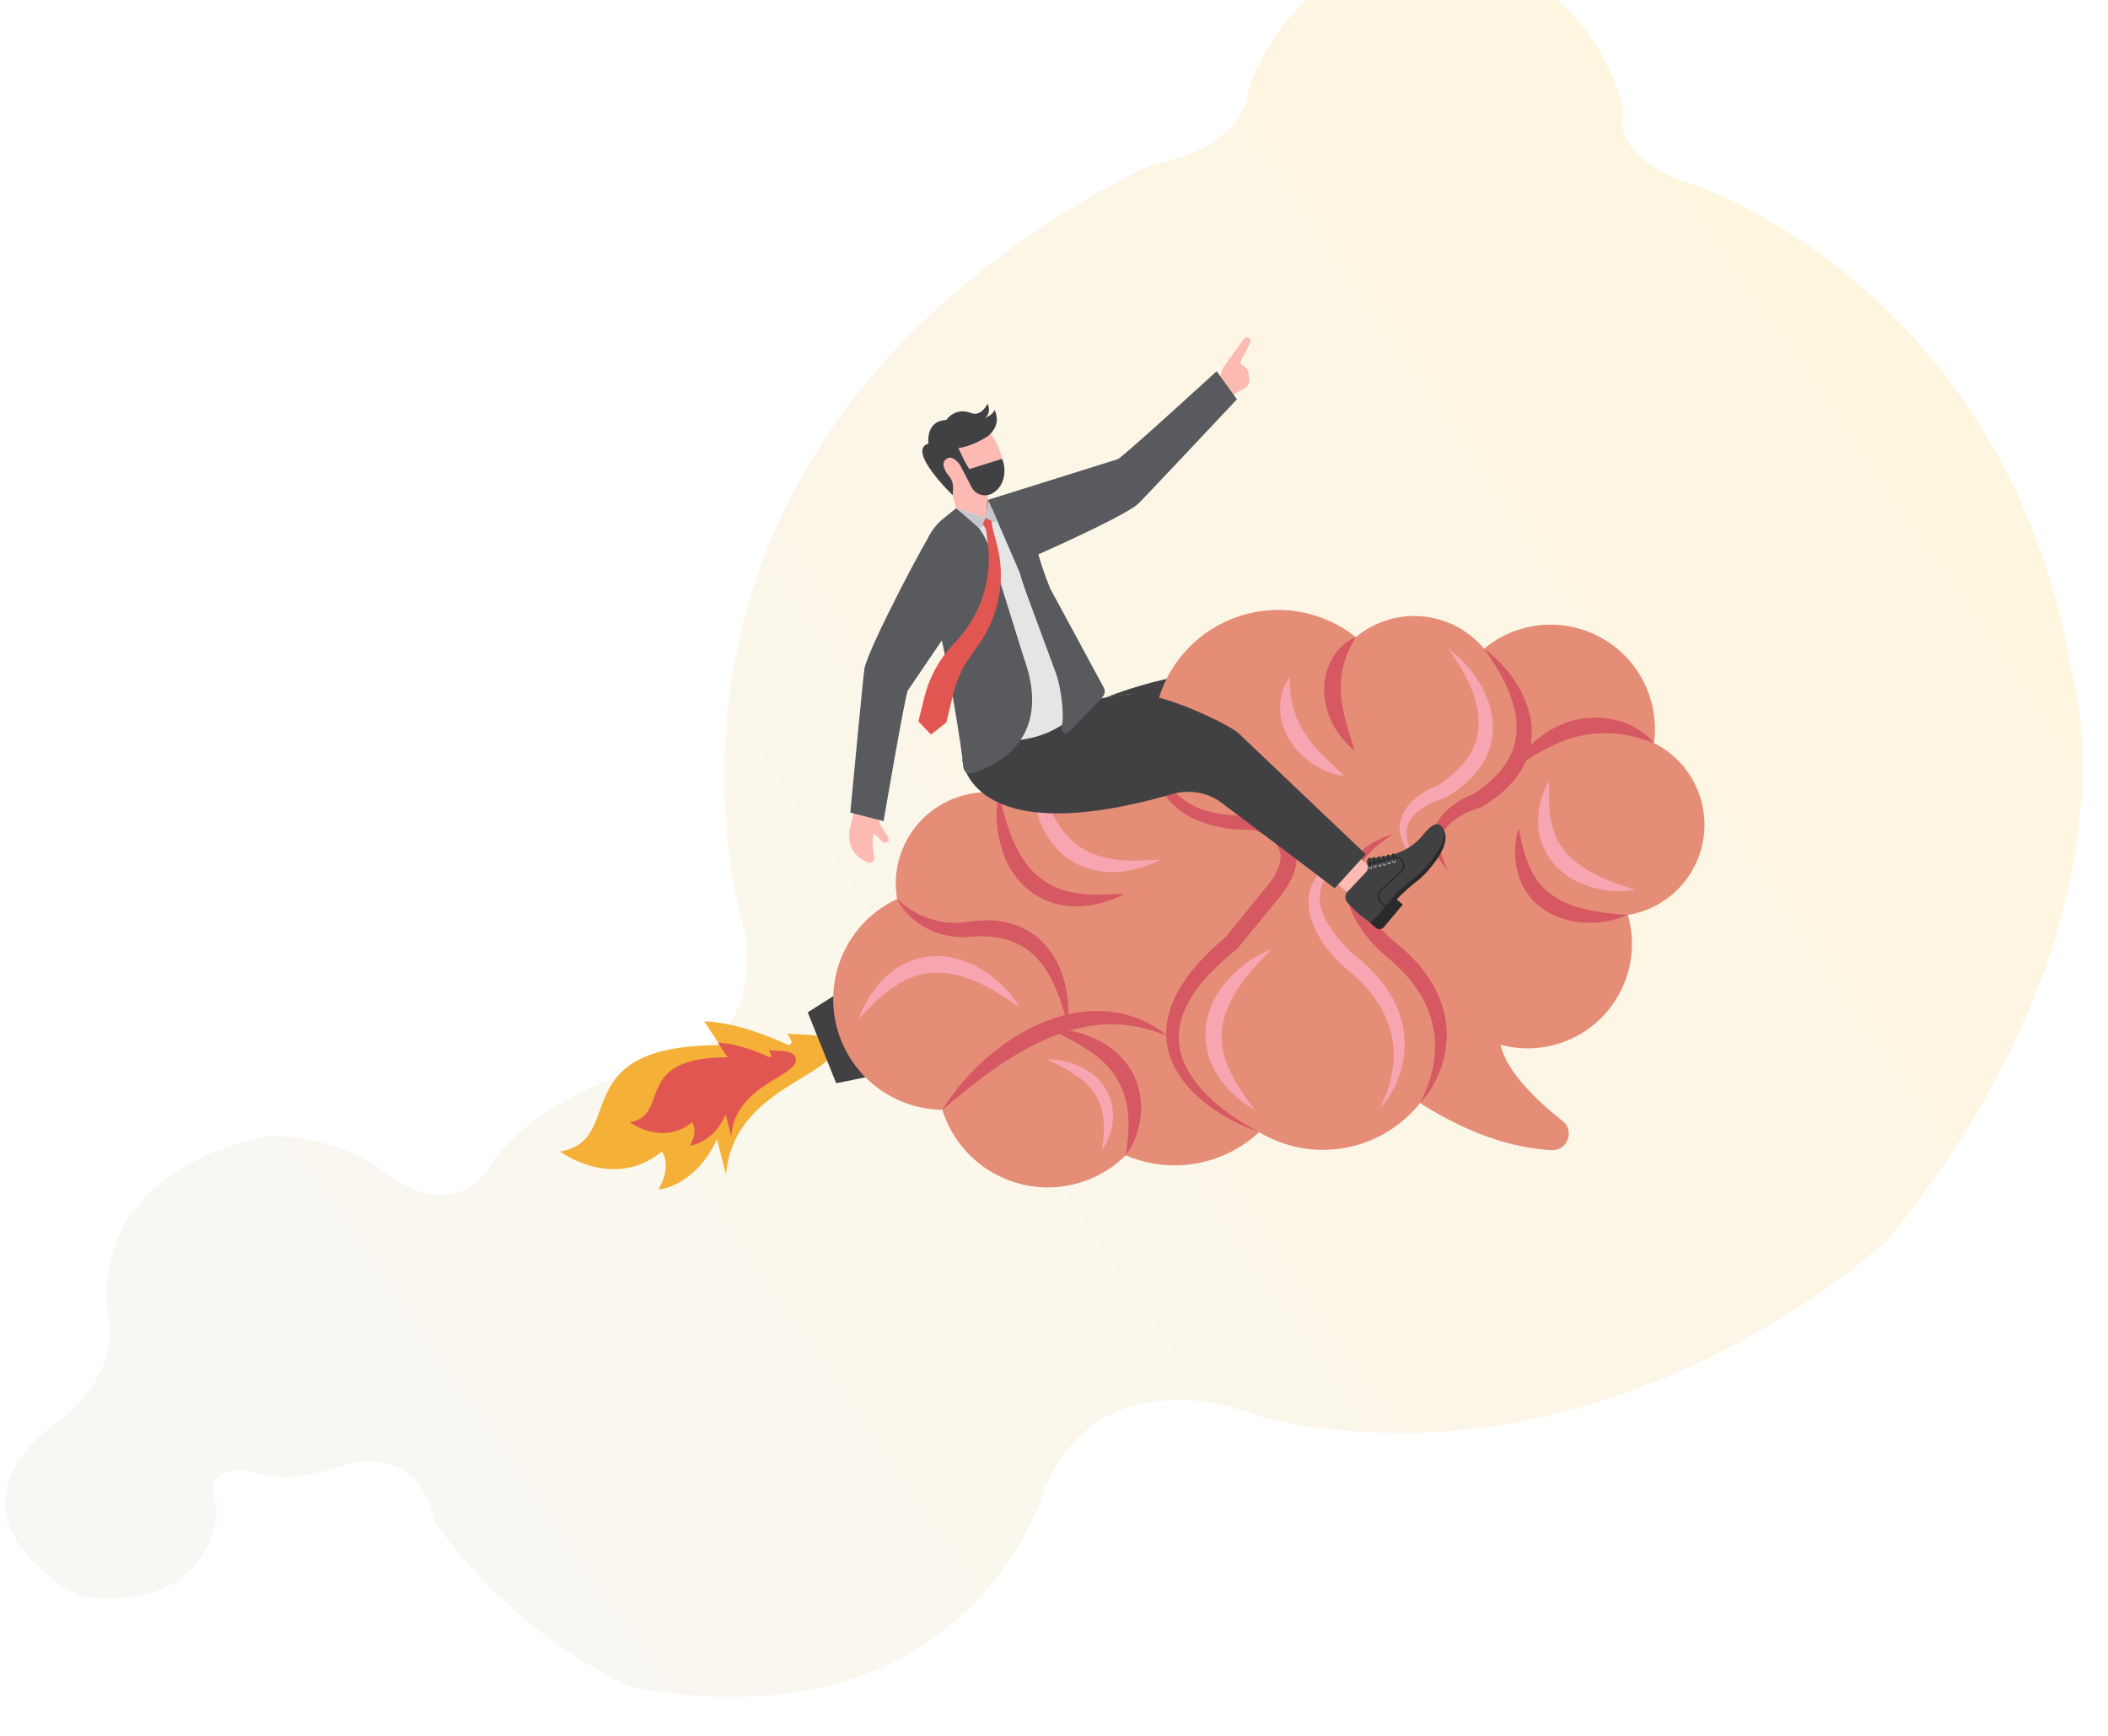 <?xml version="1.0" encoding="UTF-8"?>
<svg xmlns="http://www.w3.org/2000/svg" width="606" height="499" viewBox="0 0 606 499" fill="none">
  <path opacity="0.3" d="M76.38 326.686C76.38 326.686 96.08 325.441 110.915 337.358C110.915 337.358 129.398 352.792 141.134 334.971C141.134 334.971 152.193 314.616 193.67 304.817C193.67 304.817 219.448 300.508 214.007 267.47C214.007 267.47 168.825 128.911 330.674 47.372C330.674 47.372 356.999 43.618 358.792 26.417C358.792 26.417 371.294 -18.697 419.651 -13.387C419.651 -13.387 455.5 -9.507 466.895 31.605C466.895 31.605 461.268 45.284 487.821 53.396C487.821 53.396 576.693 83.203 595.531 192.81C595.531 192.81 617.9 263.341 543.008 356.124C543.008 356.124 464.705 430.301 363.645 407.7C363.645 407.7 317.592 387.001 300.138 428.382C300.138 428.382 279.128 503.088 181.311 485.07C181.311 485.07 148.005 470.659 124.963 437.487C124.963 437.487 121.855 414.757 98.636 421.294C98.636 421.294 82.361 427.307 73.297 423.279C73.297 423.279 56.93 419.226 62.334 433.574C62.334 433.574 62.792 463.956 22.857 458.883C22.857 458.883 -22.756 435.86 19.072 406.843C19.072 406.843 34.779 394.345 31.121 377.89C31.121 377.89 22.285 339.006 76.38 326.686Z" fill="url(#paint0_linear_1_129)" fill-opacity="0.5"></path>
  <g clip-path="url(#clip0_1_129)">
    <path d="M344.756 246.471L340.394 255.642L331.742 251.492L336.101 242.33L344.756 246.471Z" fill="#FDBAB3"></path>
    <path d="M357.579 269.85C357.579 269.85 356.141 276.768 343.819 270.308C342.615 269.671 341.465 268.924 340.394 268.077C338.856 266.871 336.245 265.074 334.294 264.069L333.336 266.189L325.852 262.652C325.072 262.239 324.748 261.268 325.127 260.442L327.469 255.767C327.469 255.767 340.182 261.358 340.361 261.547C340.54 261.735 350.487 268.59 350.487 268.59L357.579 269.85Z" fill="#2A2A2C"></path>
    <path d="M349.583 271.568L349.149 271.422C347.811 270.955 346.273 270.272 344.478 269.346C343.273 268.721 342.124 267.962 341.053 267.124C339.515 265.919 336.949 263.988 334.998 262.983C334.998 262.983 333.482 262.337 331.719 261.511C331.586 261.444 331.474 261.389 331.34 261.332C331.04 261.198 330.737 261.053 330.436 260.898C330.303 260.843 330.179 260.776 330.045 260.709C329.811 260.597 329.587 260.485 329.354 260.363C329.232 260.296 329.096 260.229 328.974 260.163C327.391 259.349 326.153 258.59 326.299 258.265C326.699 256.948 327.169 255.664 327.737 254.425C328.407 252.941 329.208 251.523 330.157 250.151C330.782 249.246 331.953 248.934 332.9 249.447L339.546 253.096C340.059 253.375 340.662 253.397 341.196 253.175C341.251 253.141 341.308 253.12 341.363 253.086L341.396 253.074L341.551 252.986L341.563 252.974L341.585 252.962L341.952 252.762H341.964L342.331 252.561L342.353 252.54C342.832 252.273 343.412 252.506 343.579 253.031C344.282 255.187 345.141 257.227 346.166 259.158C347.47 261.635 349.388 263.723 351.708 265.196C351.842 265.275 351.975 265.363 352.121 265.442C352.633 265.742 353.17 266.022 353.716 266.267C358.266 268.277 357.563 269.828 357.563 269.828C357.563 269.828 357.028 274.036 349.579 271.568H349.583Z" fill="#414143"></path>
    <path d="M340.74 253.735C340.627 253.969 340.718 254.236 340.94 254.349C341.162 254.461 341.431 254.361 341.543 254.136C341.655 253.912 341.565 253.635 341.343 253.523C341.121 253.411 340.852 253.511 340.74 253.735Z" fill="#C6C7CD"></path>
    <path d="M341.042 254.137C341.097 254.158 341.164 254.17 341.221 254.137L343.584 253.11C343.696 253.065 343.751 252.931 343.706 252.819C343.66 252.707 343.539 252.652 343.415 252.698L341.052 253.724C340.94 253.769 340.885 253.903 340.93 254.015C340.951 254.082 340.985 254.115 341.042 254.137Z" fill="#2A2A2C"></path>
    <path d="M341.409 254.961C341.297 255.186 341.388 255.463 341.61 255.575C341.832 255.687 342.101 255.587 342.213 255.362C342.325 255.128 342.235 254.861 342.013 254.749C341.791 254.637 341.522 254.728 341.409 254.961Z" fill="#C6C7CD"></path>
    <path d="M341.71 255.365C341.765 255.387 341.832 255.399 341.889 255.365L344.097 254.382C344.209 254.337 344.264 254.203 344.219 254.091C344.173 253.979 344.052 253.924 343.928 253.969L341.72 254.941C341.607 254.986 341.553 255.12 341.598 255.232C341.619 255.298 341.665 255.344 341.71 255.365Z" fill="#2A2A2C"></path>
    <path d="M342.056 256.246C341.944 256.47 342.034 256.747 342.256 256.859C342.478 256.971 342.747 256.871 342.86 256.647C342.972 256.413 342.881 256.145 342.659 256.033C342.437 255.921 342.168 256.012 342.056 256.246Z" fill="#C6C7CD"></path>
    <path d="M342.357 256.647C342.411 256.668 342.478 256.68 342.535 256.647L344.653 255.699C344.765 255.654 344.82 255.52 344.775 255.408C344.729 255.296 344.608 255.241 344.484 255.287L342.366 256.234C342.254 256.279 342.199 256.413 342.244 256.525C342.266 256.58 342.299 256.625 342.357 256.647Z" fill="#2A2A2C"></path>
    <path d="M342.627 257.506C342.527 257.74 342.627 258.007 342.851 258.11C343.075 258.21 343.342 258.098 343.454 257.864C343.554 257.63 343.454 257.363 343.23 257.26C342.996 257.172 342.729 257.272 342.627 257.506Z" fill="#C6C7CD"></path>
    <path d="M342.949 257.898C343.004 257.919 343.07 257.919 343.128 257.898L345.145 256.915C345.257 256.86 345.3 256.726 345.257 256.614C345.212 256.502 345.078 256.459 344.966 256.502L342.949 257.485C342.837 257.54 342.794 257.674 342.837 257.786C342.858 257.841 342.892 257.874 342.949 257.898Z" fill="#2A2A2C"></path>
    <path d="M343.351 258.702C343.251 258.935 343.351 259.203 343.576 259.305C343.8 259.408 344.067 259.293 344.179 259.06C344.279 258.826 344.179 258.558 343.955 258.456C343.721 258.355 343.454 258.468 343.351 258.702Z" fill="#C6C7CD"></path>
    <path d="M343.664 259.091C343.718 259.112 343.785 259.112 343.842 259.091L345.793 258.143C345.905 258.088 345.948 257.955 345.905 257.842C345.862 257.73 345.726 257.687 345.614 257.73L343.664 258.678C343.552 258.733 343.509 258.866 343.552 258.978C343.585 259.024 343.618 259.067 343.664 259.091Z" fill="#2A2A2C"></path>
    <path d="M344.051 259.953C343.95 260.186 344.051 260.454 344.275 260.556C344.499 260.657 344.766 260.544 344.878 260.31C344.978 260.077 344.878 259.809 344.654 259.707C344.42 259.606 344.153 259.719 344.051 259.953Z" fill="#C6C7CD"></path>
    <path d="M344.365 260.341C344.42 260.363 344.486 260.363 344.544 260.341L346.406 259.47C346.518 259.415 346.561 259.282 346.518 259.17C346.475 259.057 346.339 259.014 346.227 259.057L344.365 259.928C344.253 259.983 344.21 260.117 344.253 260.229C344.274 260.275 344.319 260.318 344.365 260.341Z" fill="#2A2A2C"></path>
    <path d="M345.781 261.859C345.49 262.596 344.911 263.164 344.176 263.422C343.418 263.689 342.593 263.601 341.935 263.155L335.734 259.026C335.222 258.692 334.609 258.591 334.017 258.747C333.426 258.902 332.913 259.315 332.622 259.852L331.742 261.503C331.609 261.436 331.497 261.381 331.363 261.324L332.243 259.651C332.601 259.004 333.202 258.501 333.905 258.312C334.609 258.124 335.355 258.245 335.956 258.646L342.157 262.775C342.715 263.143 343.394 263.233 344.041 262.999C344.653 262.787 345.133 262.307 345.378 261.694C345.624 261.069 345.579 260.389 345.266 259.818L341.599 252.976L341.966 252.775L345.645 259.618C346.013 260.31 346.07 261.136 345.779 261.861L345.781 261.859Z" fill="#2A2A2C"></path>
    <path d="M324.927 199.508C324.927 199.508 319.53 217.531 341.098 213.67L333.126 244.807L344.501 251.559L364.585 210.825C366.805 206.326 366.302 200.87 363.002 197.264C356.422 190.066 335.179 193.816 317.928 200.501" fill="#414143"></path>
    <path d="M238.959 300.753C237.91 296.558 229.401 297.773 226.358 297.092L227.462 299.202C227.83 299.906 227.105 300.665 226.38 300.329C221.942 298.264 211.659 293.956 202.437 293.632L206.999 300.508C161.634 300.395 180.526 327.872 161 331.075C161 331.075 176.389 342.48 190.285 331.063C190.285 331.063 193.363 335.012 189.269 342C189.269 342 199.74 341.296 206.119 327.514L208.728 337.781C210.502 312.469 242.126 309.02 238.959 300.751V300.753Z" fill="#F4B037"></path>
    <path d="M228.712 304.134C228.087 301.545 222.857 302.325 221.007 301.891C221.252 302.383 222.445 304.134 221.019 303.877C218.298 302.616 212.019 299.982 206.388 299.781L209.176 303.977C181.454 303.91 192.996 320.695 181.062 322.659C181.062 322.659 190.463 329.623 198.96 322.659C198.96 322.659 200.844 325.069 198.335 329.344C198.335 329.344 204.736 328.919 208.64 320.482L210.235 326.754C211.182 311.499 230.398 309.344 228.714 304.132L228.712 304.134Z" fill="#E25651"></path>
    <path d="M240.388 311.433L232.203 291.042L240.309 285.921L249.776 309.524L240.388 311.433Z" fill="#414143"></path>
    <path d="M475.495 213.636C476.165 208.682 475.617 203.491 473.633 198.503C467.499 183.103 450.057 175.592 434.669 181.73C431.681 182.924 428.993 184.542 426.651 186.496C419.571 178.048 407.626 174.666 396.833 178.974C394.2 180.024 391.837 181.451 389.774 183.169C380.027 175.434 366.534 172.991 354.143 177.924C342.914 182.398 335.209 191.918 332.543 202.832C324.947 200.455 316.529 200.577 308.555 203.758C297.559 208.145 289.932 217.362 287.121 227.987C282.828 227.428 278.345 227.92 274.04 229.638C262.319 234.313 255.83 246.49 257.893 258.465C242.717 265.518 235.513 283.307 241.792 299.054C246.699 311.364 258.43 318.92 270.897 319.075C271.131 319.834 271.398 320.593 271.701 321.351C278.202 337.668 296.681 345.613 312.973 339.119C317.089 337.48 320.657 335.079 323.612 332.144C331.999 335.738 341.755 336.151 350.91 332.502C355.126 330.817 358.827 328.416 361.972 325.504C371.194 331.017 382.782 332.323 393.532 328.039C399.52 325.65 404.495 321.822 408.241 317.113C417.141 322.85 430.989 329.924 446.044 330.661C450.627 330.886 452.778 325.094 449.177 322.258C441.928 316.554 433.185 308.264 431.347 300.362C437.392 302.001 443.993 301.758 450.26 299.269C464.723 293.498 472.216 277.718 467.969 263.055C469.82 262.754 471.661 262.251 473.466 261.525C486.925 256.158 493.493 240.879 488.13 227.409C485.63 221.159 481.037 216.417 475.495 213.639V213.636Z" fill="#E58D76"></path>
    <path d="M297.45 218.189C299.659 228.089 302.914 239.64 312.393 244.606C313.03 244.974 313.855 245.298 314.523 245.578C315.248 245.89 316.027 246.069 316.776 246.337C319.163 246.974 321.639 247.263 324.102 247.408H324.949C327.858 247.52 330.758 247.253 333.679 247.141C331.037 248.513 328.137 249.585 325.192 250.165C312.021 252.966 301.049 245.656 297.849 232.6C296.699 227.891 296.444 222.946 297.448 218.192L297.45 218.189Z" fill="#F7A5B1"></path>
    <path d="M293.169 289.636C284.851 283.844 274.656 277.527 264.309 280.283C263.595 280.438 262.77 280.763 262.079 281.009C261.332 281.267 260.641 281.668 259.904 281.98C257.717 283.13 255.7 284.582 253.782 286.154L253.157 286.722C250.937 288.608 248.975 290.763 246.902 292.839C247.928 290.037 249.332 287.293 251.107 284.87C258.912 273.899 271.937 271.859 283.122 279.302C287.169 281.98 290.693 285.453 293.169 289.636Z" fill="#F7A5B1"></path>
    <path d="M365.473 272.943C358.336 280.141 350.373 289.114 351.301 299.782C351.334 300.52 351.501 301.388 351.625 302.104C351.747 302.885 352.026 303.634 352.205 304.414C352.963 306.77 354.046 309.001 355.259 311.166L355.717 311.88C357.201 314.39 358.984 316.689 360.658 319.089C358.071 317.605 355.617 315.729 353.533 313.565C344.077 303.978 344.311 290.787 353.554 281.043C356.912 277.527 360.937 274.649 365.476 272.94L365.473 272.943Z" fill="#F7A5B1"></path>
    <path d="M396.521 318.864C403.837 304.791 401.359 291.433 389.708 280.863C388.861 280.025 387.6 279.011 386.696 278.24C375.8 268.675 369.845 253.062 386.65 246.055C387.509 245.709 388.401 245.43 389.283 245.129C388.513 245.663 387.721 246.122 386.975 246.659C384.812 248.165 382.682 250.007 381.266 252.172C379.348 254.95 378.936 258.276 379.916 261.467C381.824 267.517 386.786 272.639 391.737 276.555C392.729 277.469 393.957 278.574 394.849 279.569L395.841 280.629L396.778 281.756C399.566 285.159 401.796 289.12 402.924 293.395C405.366 302.278 402.723 312.189 396.523 318.862L396.521 318.864Z" fill="#F7A5B1"></path>
    <path d="M416.259 186.372C426.764 194.229 433.911 208.715 425.46 220.655C422.727 224.416 419.159 227.261 415.334 229.428C411.755 230.5 407.908 232.33 405.688 235.366C403.279 238.624 404.529 242.977 406.413 246.358C400.379 240.588 401.228 233.59 407.896 228.769C409.771 227.409 411.755 226.338 413.93 225.545L413.45 225.758C418.213 222.543 422.405 218.638 424.255 213.247C427.189 203.761 421.701 193.997 416.259 186.374V186.372Z" fill="#F7A5B1"></path>
    <path d="M470.087 255.812C457.207 258.101 442.31 250.657 442.164 236.271C442.152 231.941 443.314 227.844 445.364 224.295C445.31 228.202 445.131 232.073 445.899 235.913C447.95 247.989 459.558 252.542 470.087 255.812Z" fill="#F7A5B1"></path>
    <path d="M370.872 194.599C370.426 203.694 373.805 210.658 380.093 216.93C382.068 218.995 384.286 220.925 386.506 223.169C378.622 221.963 371.217 216.372 368.775 208.57C367.359 203.95 367.793 198.437 370.872 194.597V194.599Z" fill="#F7A5B1"></path>
    <path d="M287.134 227.998C289.342 237.898 292.598 249.448 302.077 254.415C302.714 254.782 303.539 255.107 304.207 255.386C304.931 255.699 305.711 255.878 306.46 256.145C308.847 256.782 311.323 257.071 313.786 257.217H314.633C317.542 257.329 320.442 257.062 323.363 256.949C320.721 258.322 317.821 259.393 314.876 259.973C301.705 262.775 290.733 255.465 287.532 242.408C286.373 237.699 286.116 232.754 287.132 228L287.134 227.998Z" fill="#D55863"></path>
    <path d="M257.896 258.477C262.859 263.21 269.751 265.921 276.609 265.25C276.855 265.238 277.346 265.183 277.592 265.138C280.213 264.725 282.846 264.458 285.509 264.646C297.731 265.427 305.148 274.488 306.776 286.106C307.189 289.03 307.289 291.987 307.055 294.922C306.285 292.178 305.484 289.342 304.501 286.686C299.584 273.183 291.655 267.916 277.37 269.434C269.532 269.668 261.502 265.56 257.899 258.475L257.896 258.477Z" fill="#D55863"></path>
    <path d="M270.91 319.089C281.916 301.133 306.037 284.403 327.538 292.975C330.493 294.169 333.247 295.832 335.668 297.863C334.921 297.605 334.218 297.283 333.471 297.049C332.925 296.837 331.833 296.481 331.275 296.312C308.525 289.014 287.315 304.961 270.913 319.089H270.91Z" fill="#D55863"></path>
    <path d="M408.23 317.101C415.902 302.335 413.314 288.319 401.083 277.226C400.203 276.346 398.875 275.274 397.916 274.482C386.486 264.437 380.241 248.065 397.871 240.721C398.775 240.354 399.712 240.063 400.637 239.75C399.834 240.308 398.999 240.788 398.217 241.356C395.954 242.941 393.712 244.872 392.229 247.136C390.211 250.06 389.787 253.542 390.812 256.89C392.808 263.241 398.028 268.62 403.213 272.716C404.25 273.675 405.543 274.835 406.48 275.885L407.529 276.99L408.512 278.174C411.445 281.744 413.775 285.897 414.958 290.383C417.512 299.691 414.733 310.104 408.233 317.101H408.23Z" fill="#D55863"></path>
    <path d="M426.652 186.497C437.794 194.833 445.354 210.166 436.399 222.834C433.511 226.818 429.719 229.832 425.66 232.13C421.869 233.257 417.788 235.199 415.447 238.423C412.893 241.872 414.221 246.492 416.217 250.075C409.828 243.958 410.72 236.548 417.788 231.426C419.773 229.987 421.881 228.849 424.189 228.011L423.688 228.245C428.739 224.83 433.177 220.701 435.14 214.975C438.228 204.93 432.419 194.587 426.652 186.494V186.497Z" fill="#D55863"></path>
    <path d="M475.496 213.636C465.905 209.829 456.091 209.708 446.848 214.116C442.589 216.046 438.876 218.49 434.727 221.092C437.068 216.796 440.669 213.068 444.84 210.424C447.406 208.772 450.304 207.588 453.282 206.887C461.154 205.135 470.211 207.366 475.496 213.638V213.636Z" fill="#D55863"></path>
    <path d="M467.946 263.031C455.958 268.277 439.733 264.528 436.232 250.566C435.206 246.359 435.373 242.106 436.544 238.178C437.403 241.984 438.14 245.8 439.778 249.349C444.607 260.609 456.95 262.318 467.946 263.031Z" fill="#D55863"></path>
    <path d="M389.763 183.182C384.912 190.883 384.442 198.616 386.841 207.164C387.545 209.933 388.537 212.711 389.372 215.746C383.093 210.825 379.391 202.31 381.087 194.32C382.112 189.599 385.203 185.012 389.763 183.182Z" fill="#D55863"></path>
    <path d="M332.544 202.845C330.302 216.081 333.457 229.942 348.011 233.412C349.127 233.746 350.319 233.88 351.469 234.116C352.182 234.195 353.498 234.328 354.223 234.407L357.412 234.519L360.624 234.452L360.915 234.44C365.253 235.557 369.369 237.665 371.653 241.839C374.865 248.077 370.561 254.962 366.512 259.516C363.078 263.735 359.319 268.389 355.862 272.551L355.695 272.752L355.528 272.886C353.241 274.704 351.056 276.647 349.003 278.678C343.203 284.482 337.773 292.181 339.032 300.763C339.836 306.398 343.349 311.321 347.42 315.259C351.657 319.321 356.641 322.715 361.962 325.481C359.107 324.521 356.353 323.259 353.687 321.82C342.614 315.939 332.343 305.157 336.001 291.62C337.597 285.436 341.477 280.069 345.781 275.527C347.923 273.272 350.219 271.208 352.583 269.244L352.237 269.59C355.637 265.349 359.429 260.662 362.887 256.433C367.003 251.767 371.417 245.082 364.604 240.641C363.288 239.76 361.716 239.034 360.187 238.564L360.745 238.619C358.036 238.631 354.779 238.498 352.125 238.027C351.846 237.982 351.109 237.872 350.832 237.827C349.549 237.514 348.257 237.302 347.007 236.856C331.451 232.156 327.994 217.023 332.544 202.84V202.845Z" fill="#D55863"></path>
    <path d="M323.612 332.146C325.854 319.156 323.97 309.034 312.483 301.667C310.041 300.027 307.129 298.543 304.499 297.204C303.552 296.77 302.603 296.3 301.656 295.787C305.927 295.765 310.22 296.6 314.257 298.376L315.762 299.08C320.891 301.703 325.074 306.023 326.937 311.557C329.233 318.421 327.874 326.344 323.612 332.148V332.146Z" fill="#D55863"></path>
    <path d="M316.776 330.661C318.381 321.342 317.033 314.089 308.792 308.798C307.041 307.614 304.945 306.555 303.071 305.595C302.391 305.283 301.711 304.949 301.029 304.579C304.096 304.557 307.175 305.159 310.063 306.431L311.145 306.932C314.825 308.817 317.825 311.91 319.163 315.881C320.801 320.814 319.833 326.506 316.776 330.657V330.661Z" fill="#F7A5B1"></path>
    <path d="M387.911 244.015L395.325 250.532L388.936 258.055L381.52 251.537L387.911 244.015Z" fill="#FDBAB3"></path>
    <path d="M413.626 237.039C413.626 237.039 419.747 240.142 410.135 250.721C409.197 251.759 408.16 252.697 407.056 253.556C405.472 254.783 403.042 256.917 401.535 258.602L403.264 260.065L397.801 266.582C397.188 267.253 396.184 267.329 395.504 266.761L391.758 263.313C391.758 263.313 400.658 252.141 400.891 252.008C401.115 251.886 410.426 243.738 410.426 243.738L413.626 237.041V237.039Z" fill="#2A2A2C"></path>
    <path d="M412.979 245.342L412.721 245.733C411.908 246.938 410.826 248.301 409.433 249.828C408.496 250.866 407.458 251.814 406.354 252.664C404.771 253.89 402.217 255.945 400.724 257.63C400.724 257.63 399.675 258.969 398.404 260.499C398.315 260.611 398.215 260.723 398.125 260.833C397.912 261.091 397.69 261.358 397.454 261.625C397.366 261.737 397.266 261.849 397.163 261.959C396.985 262.16 396.818 262.36 396.639 262.551C396.539 262.663 396.439 262.775 396.338 262.876C395.122 264.236 394.042 265.274 393.784 265.052C392.659 264.339 391.576 263.568 390.572 262.697C389.368 261.67 388.252 260.532 387.226 259.282C386.547 258.444 386.59 257.217 387.348 256.413L392.69 250.754C393.102 250.32 393.293 249.728 393.224 249.148C393.212 249.081 393.202 249.026 393.191 248.96V248.926L393.145 248.759L393.133 248.738V248.716L393.045 248.303V248.291L392.957 247.879L392.945 247.845C392.833 247.311 393.224 246.795 393.749 246.752C395.978 246.585 398.153 246.227 400.273 245.692C402.982 245 405.503 243.628 407.556 241.697C407.668 241.585 407.79 241.473 407.902 241.351C408.336 240.917 408.748 240.459 409.128 239.979C412.328 235.984 413.587 237.055 413.587 237.055C413.587 237.055 417.424 238.607 412.974 245.346L412.979 245.342Z" fill="#414143"></path>
    <path d="M393.62 249.74C393.799 249.907 394.087 249.886 394.257 249.695C394.423 249.507 394.412 249.215 394.223 249.048C394.044 248.881 393.756 248.903 393.586 249.094C393.42 249.282 393.441 249.573 393.62 249.74Z" fill="#C6C7CD"></path>
    <path d="M394.088 249.54C394.133 249.495 394.155 249.428 394.143 249.361L393.852 246.771C393.84 246.65 393.73 246.559 393.606 246.583C393.485 246.595 393.394 246.717 393.418 246.841L393.709 249.43C393.721 249.552 393.83 249.643 393.954 249.619C394 249.607 394.055 249.585 394.088 249.54Z" fill="#2A2A2C"></path>
    <path d="M394.971 249.37C395.15 249.537 395.438 249.516 395.608 249.325C395.777 249.134 395.763 248.845 395.574 248.678C395.395 248.511 395.107 248.533 394.937 248.723C394.77 248.912 394.782 249.203 394.971 249.37Z" fill="#C6C7CD"></path>
    <path d="M395.44 249.169C395.485 249.124 395.506 249.057 395.494 248.99L395.203 246.58C395.192 246.458 395.082 246.368 394.958 246.392C394.836 246.403 394.746 246.525 394.769 246.649L395.06 249.06C395.072 249.181 395.182 249.272 395.306 249.248C395.351 249.236 395.406 249.215 395.44 249.169Z" fill="#2A2A2C"></path>
    <path d="M396.363 249.048C396.542 249.215 396.831 249.194 397 249.003C397.169 248.812 397.155 248.523 396.967 248.356C396.788 248.189 396.499 248.21 396.33 248.401C396.163 248.592 396.175 248.881 396.363 249.048Z" fill="#C6C7CD"></path>
    <path d="M396.822 248.848C396.867 248.802 396.889 248.736 396.877 248.669L396.577 246.347C396.565 246.225 396.455 246.134 396.331 246.158C396.209 246.17 396.119 246.292 396.142 246.416L396.443 248.738C396.455 248.86 396.565 248.95 396.689 248.927C396.743 248.915 396.789 248.893 396.822 248.848Z" fill="#2A2A2C"></path>
    <path d="M397.725 248.79C397.914 248.945 398.205 248.912 398.362 248.723C398.517 248.523 398.495 248.232 398.307 248.077C398.119 247.922 397.828 247.955 397.67 248.144C397.503 248.344 397.525 248.635 397.725 248.79Z" fill="#C6C7CD"></path>
    <path d="M398.183 248.568C398.217 248.523 398.238 248.456 398.228 248.389L397.871 246.158C397.849 246.036 397.737 245.957 397.625 245.979C397.504 246 397.425 246.113 397.437 246.237L397.794 248.468C397.816 248.59 397.928 248.669 398.04 248.647C398.095 248.647 398.152 248.614 398.186 248.568H398.183Z" fill="#2A2A2C"></path>
    <path d="M399.052 248.368C399.241 248.524 399.532 248.49 399.689 248.302C399.844 248.101 399.823 247.81 399.634 247.655C399.446 247.5 399.155 247.533 398.997 247.722C398.842 247.922 398.864 248.213 399.052 248.368Z" fill="#C6C7CD"></path>
    <path d="M399.509 248.144C399.542 248.098 399.564 248.031 399.554 247.965L399.22 245.81C399.199 245.688 399.087 245.609 398.975 245.631C398.853 245.652 398.774 245.764 398.786 245.888L399.12 248.043C399.142 248.165 399.254 248.244 399.366 248.222C399.433 248.222 399.478 248.189 399.511 248.144H399.509Z" fill="#2A2A2C"></path>
    <path d="M400.434 247.977C400.623 248.132 400.914 248.099 401.071 247.91C401.226 247.71 401.204 247.418 401.016 247.263C400.828 247.108 400.537 247.142 400.379 247.33C400.212 247.531 400.234 247.822 400.434 247.977Z" fill="#C6C7CD"></path>
    <path d="M400.892 247.764C400.937 247.718 400.947 247.652 400.937 247.585L400.646 245.542C400.625 245.42 400.513 245.341 400.401 245.363C400.279 245.384 400.2 245.497 400.212 245.621L400.503 247.664C400.525 247.785 400.637 247.864 400.749 247.843C400.804 247.831 400.861 247.797 400.894 247.764H400.892Z" fill="#2A2A2C"></path>
    <path d="M402.73 246.738C403.343 247.197 403.722 247.922 403.755 248.703C403.789 249.516 403.464 250.309 402.864 250.846L397.197 255.958C396.74 256.383 396.461 256.963 396.451 257.588C396.43 258.201 396.675 258.805 397.097 259.227L398.414 260.499C398.325 260.612 398.225 260.724 398.135 260.834L396.809 259.562C396.296 259.06 396.005 258.335 396.017 257.597C396.038 256.86 396.363 256.146 396.921 255.655L402.587 250.543C403.1 250.084 403.367 249.426 403.333 248.746C403.312 248.087 402.988 247.495 402.475 247.106C401.962 246.715 401.304 246.593 400.667 246.76L393.162 248.724L393.074 248.311L400.579 246.347C401.325 246.123 402.117 246.28 402.732 246.738H402.73Z" fill="#2A2A2C"></path>
    <path d="M392.617 245.599L383.696 255.375L357.299 235.409L350.307 230.163C346.337 227.652 341.474 227.005 336.915 228.311C336.156 228.523 335.419 228.736 334.685 228.948C278.415 244.427 276.619 218.302 276.619 218.302L301.053 205.467C307.554 202.588 316.587 200.379 324.929 199.519C333.459 198.648 352.151 207.767 355.752 210.533L392.62 245.599H392.617Z" fill="#414143"></path>
    <path d="M285.831 150.304L276.685 152.994L272.326 136.409L281.469 133.72L285.831 150.304Z" fill="#FDBAB3"></path>
    <path d="M354.614 113.541L350.431 117.582L346.518 114.312L349.193 111.121C349.985 110.174 350.543 109.057 350.822 107.84C351.068 106.814 351.502 105.842 352.115 104.983L357.578 97.439C357.836 97.093 358.258 96.938 358.67 97.026C359.34 97.193 359.686 97.952 359.362 98.59L356.696 103.857C356.471 104.303 356.684 104.849 357.142 105.017C358.045 105.341 358.713 106.143 358.859 107.126L359.126 108.857C359.305 109.983 358.768 111.088 357.8 111.634L355.124 113.131C354.957 113.253 354.766 113.389 354.611 113.544L354.614 113.541Z" fill="#FDBAB3"></path>
    <path d="M355.595 114.792C355.595 114.792 328.094 144.087 327.069 144.958C322.094 149.211 289.233 163.752 287.058 164.041L282.832 157.165L283.891 143.75L321.281 132.032C322.24 131.932 349.75 106.732 349.75 106.732L355.593 114.789L355.595 114.792Z" fill="#585A5E"></path>
    <path d="M299.892 172.377C299.97 172.678 308.691 205.846 308.691 205.846C299.892 213.715 289.723 212.798 289.757 212.865L275.427 156.339L274.893 146.117L283.323 148.852L286.814 143.707L290.372 145.437L294.419 158.415C294.419 158.415 299.815 172.076 299.894 172.377H299.892Z" fill="#E5E5E5"></path>
    <path d="M276.864 219.909C276.91 221.247 277.511 222.443 278.815 222.407C278.815 222.407 304.597 217.116 294.271 188.96L285.249 159.989C283.821 154.576 280.654 149.431 275.782 146.899L274.878 146.106L270.574 149.6C265.935 153.808 264.149 160.38 266.057 166.297L269.069 177.523C271.957 186.676 276.774 216.973 276.864 219.909Z" fill="#585A5E"></path>
    <path d="M284.111 143.775L286.799 143.72C290.991 143.732 294.917 145.951 295.978 149.98L297.795 156.889C298.899 161.075 300.258 165.17 301.887 169.165L317.366 197.802C317.934 199.198 317.421 199.978 316.029 201.463L307.074 210.658C306.091 211.226 304.932 210.357 305.19 209.229C306.127 205.121 304.911 197.231 303.473 193.324L295.098 170.626C294.351 168.616 293.681 166.576 293.09 164.5L284.114 143.775H284.111Z" fill="#585A5E"></path>
    <path d="M284.11 143.774L286.676 149.679L281.368 151.777L274.889 146.118L283.319 148.863L284.11 143.774Z" fill="#C6C7CD"></path>
    <path d="M283.32 148.862L282.55 150.602L283.43 152.22L283.943 155.891C285.371 166.136 282.08 176.57 275.021 184.193L273.738 185.577C269.858 189.773 267.092 194.918 265.721 200.486L264.025 207.395L267.638 211.202L272.043 207.698L274.094 199.305C275.019 195.522 276.66 191.95 278.911 188.78L281.265 185.477C287.219 177.119 289.194 166.537 286.628 156.707L285.345 151.807L284.999 149.743L283.315 148.862H283.32Z" fill="#E25651"></path>
    <path d="M246.433 226.705L245.295 234.17C245.174 234.984 244.971 235.776 244.728 236.569C243.981 238.958 242.777 245.196 249.457 247.941C250.482 248.366 251.586 247.44 251.341 246.335C250.916 244.37 250.403 240.955 251.453 239.771L253.694 242.036C254.119 242.461 254.81 242.428 255.199 241.97C255.512 241.612 255.557 241.089 255.299 240.686L253.258 237.449C252.757 236.657 252.521 235.719 252.578 234.772L253.012 227.808" fill="#FDBAB3"></path>
    <path d="M244.446 233.624C244.446 233.624 248.226 193.558 248.505 192.219C249.83 185.768 266.905 153.595 268.455 151.986L276.027 154.554L283.419 165.525L261.015 198.448C260.311 199.14 254.011 236.079 254.011 236.079L244.443 233.624H244.446Z" fill="#585A5E"></path>
    <path d="M287.303 129.254C290.057 136.419 286.857 141.619 282.107 143.149C277.356 144.679 271.993 141.039 270.107 134.779C268.211 128.519 270.531 122.214 275.281 120.684C280.02 119.166 284.961 123.162 287.303 129.254Z" fill="#FDBAB3"></path>
    <path d="M279.252 118.766C274.48 116.902 272.048 120.751 272.048 120.751C265.936 120.997 266.918 127.524 266.918 127.524C260.418 129.422 273.877 142.366 273.877 142.366C273.956 141.653 273.989 140.882 273.989 140.056C273.968 138.873 273.565 137.725 272.806 136.842C271.344 135.135 270.398 132.768 272.348 131.775C274.044 130.916 275.816 133.305 276.565 134.486C276.777 134.832 277.223 134.932 277.569 134.71C277.893 134.51 278.014 134.085 277.859 133.739L275.484 128.761C278.251 128.715 282.989 126.159 283.96 125.412C283.96 125.412 288.176 122.477 285.889 117.79C285.889 117.79 285.655 119.229 283.156 120.133C283.156 120.133 285.097 118.983 283.926 116.071C283.938 116.093 282.052 119.854 279.255 118.761L279.252 118.766Z" fill="#414143"></path>
    <path d="M288.073 131.911L278.639 134.88L277.313 132.624L275.918 133.562L279.331 140.101C280.423 142.187 282.965 143.003 285.085 141.953C288.586 140.202 289.602 135.481 288.073 131.908V131.911Z" fill="#414143"></path>
  </g>
  <defs>
    <linearGradient id="paint0_linear_1_129" x1="26.482" y1="453.807" x2="545.105" y2="95.481" gradientUnits="userSpaceOnUse">
      <stop offset="0.042" stop-color="#CFC6B1"></stop>
      <stop offset="0.997" stop-color="#FCC32B"></stop>
    </linearGradient>
    <clipPath id="clip0_1_129">
      <rect width="329" height="245" fill="white" transform="translate(161 97)"></rect>
    </clipPath>
  </defs>
</svg>
